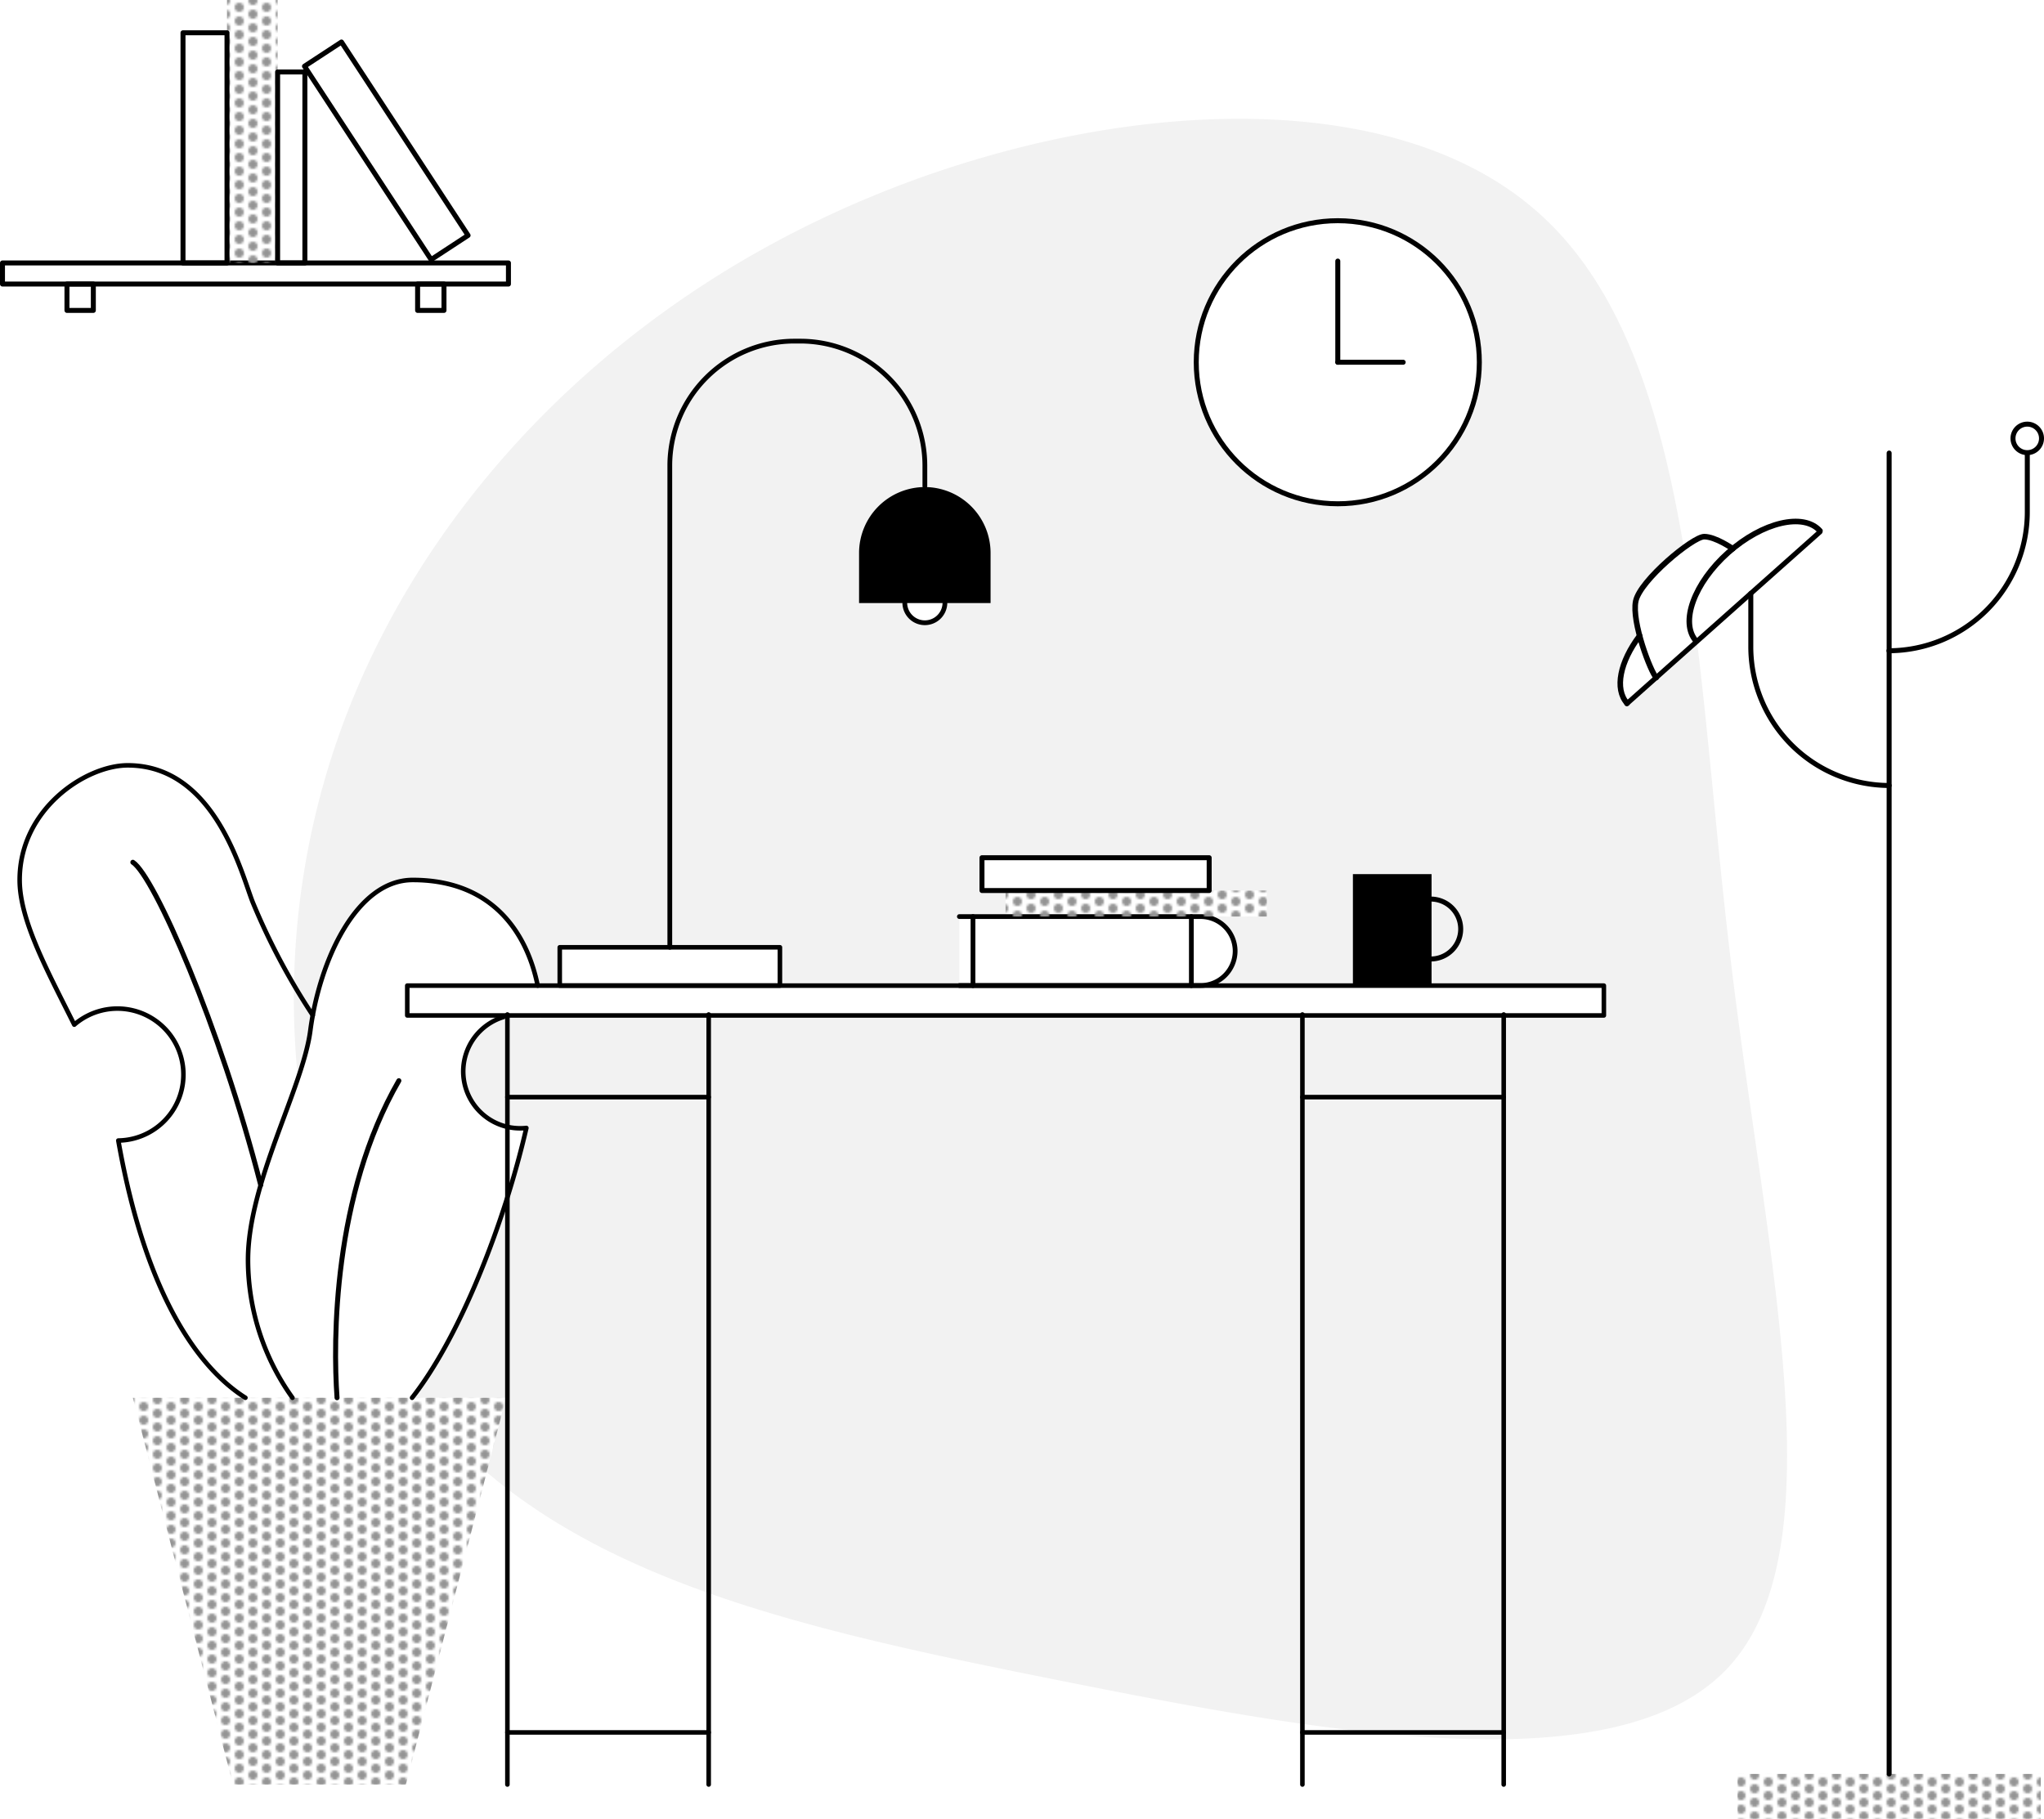 <?xml version="1.0" encoding="UTF-8"?> <svg xmlns="http://www.w3.org/2000/svg" xmlns:xlink="http://www.w3.org/1999/xlink" viewBox="0 0 898.34 799.43"><defs><style>.cls-1,.cls-5,.cls-6,.cls-7,.cls-8{fill:none;}.cls-2{fill:#949494;}.cls-3{fill:#f2f2f2;}.cls-4{fill:url(#New_Pattern);}.cls-5,.cls-6,.cls-7,.cls-8{stroke:#000;stroke-linecap:round;stroke-linejoin:round;}.cls-5{stroke-width:2px;}.cls-6{stroke-width:2.09px;}.cls-7{stroke-width:2.19px;}.cls-8{stroke-width:2.45px;}</style><pattern id="New_Pattern" data-name="New Pattern" width="12" height="12" patternTransform="translate(9.16 1236.23) rotate(-180)" patternUnits="userSpaceOnUse" viewBox="0 0 12 12"><rect class="cls-1" width="12" height="12"></rect><rect class="cls-1" width="12" height="12"></rect><rect class="cls-1" width="12" height="12"></rect><circle class="cls-2" cx="12" cy="9" r="2"></circle><circle class="cls-2" cx="6" cy="12" r="2"></circle><circle class="cls-2" cy="9" r="2"></circle><circle class="cls-2" cx="12" cy="3" r="2"></circle><circle class="cls-2" cx="6" cy="6" r="2"></circle><circle class="cls-2" cy="3" r="2"></circle><circle class="cls-2" cx="6" r="2"></circle></pattern></defs><title>entryway-monochrome</title><g id="Layer_2" data-name="Layer 2"><g id="vector"><path class="cls-3" d="M760.6,421.55c-5.69-47.27-9.29-95-14.78-139.68-5.06,4.5-11.89,10.57-17.87,15.87l0,.08,0,0c-6.29,5.57-11.61,10.27-12.81,11.29-5.63-6.33-3-18.32,5.53-29.63h0c-1.53-5.75-2.46-11.54-1.7-15.23,1.29-6.24,12.47-17.14,21.05-23.45-10.37-62.08-27.49-115-63.93-147.33-68.95-61.5-207.16-49-315.88,3.09C251.4,148.48,172.15,240.05,142.7,342.7A347.71,347.71,0,0,0,130.93,474c2.61-7.74,4.65-14.86,5.46-21,4-30.59,20.15-66.22,45-66.22,36.72,0,50.68,25.46,54.92,46.43H246V416.37h96.77v16.84h78.87V402.87h20.29V391.41H431.58V377h99.85v14.41h25.36v11.46H527.68A15.21,15.21,0,0,1,542.85,418h0a15.21,15.21,0,0,1-15.17,15.17H594.6v-49h34.57v49H704.9v13.12H237.83q0,.68,0,1.32a25.31,25.31,0,0,0-4.6-1.32h-9.13a25,25,0,0,0,4.57,49.6,25.64,25.64,0,0,0,2.64-.14c-9.63,41.73-28.75,90.59-49.3,117.38l.92,1.2h39.43l-8.47,32.72C274.8,699,365,718.58,467,738.9c114.58,22.83,243.79,46.38,292.4-5.82C808.22,680.85,776.24,553.05,760.6,421.55ZM406.48,274a8.81,8.81,0,0,1-8.82-8.81h17.63A8.8,8.8,0,0,1,406.48,274ZM588,221.43a62.21,62.21,0,1,1,62.21-62.21A62.2,62.2,0,0,1,588,221.43Z"></path><polygon class="cls-4" points="140.39 784.37 178.39 784.37 222.39 614.37 140.39 614.37 58.39 614.37 102.39 784.37 140.39 784.37"></polygon><path class="cls-5" d="M181.11,614.37c20.9-26.51,40.46-76.23,50.23-118.58a25.64,25.64,0,0,1-2.64.14,25,25,0,0,1-7.44-48.9"></path><path class="cls-5" d="M236.31,433.21c-4.23-21-18.2-46.43-54.92-46.43-24.85,0-41,35.63-45,66.22C133.08,478.28,109,519.93,109,553.76a104.39,104.39,0,0,0,19.53,60.61"></path><rect class="cls-5" x="178.99" y="433.21" width="525.91" height="13.12"></rect><line class="cls-5" x1="223" y1="784.37" x2="223" y2="445.91"></line><line class="cls-5" x1="311.47" y1="784.37" x2="311.47" y2="445.91"></line><line class="cls-5" x1="223" y1="482.23" x2="311.47" y2="482.23"></line><line class="cls-5" x1="223" y1="761.47" x2="311.47" y2="761.47"></line><line class="cls-5" x1="572.41" y1="784.37" x2="572.41" y2="445.91"></line><line class="cls-5" x1="660.88" y1="784.37" x2="660.88" y2="445.91"></line><line class="cls-5" x1="572.41" y1="482.23" x2="660.88" y2="482.23"></line><line class="cls-5" x1="572.41" y1="761.47" x2="660.88" y2="761.47"></line><rect class="cls-5" x="246.01" y="416.37" width="96.77" height="16.84"></rect><path class="cls-6" d="M406.48,213.67v-9.11a54.78,54.78,0,0,0-54.62-54.62H349a54.78,54.78,0,0,0-54.62,54.62V416.37"></path><path d="M435.36,265.08c0-.49,0-1,0-1.48V243a29,29,0,0,0-28.92-28.92h0A29,29,0,0,0,377.56,243V263.6c0,.5,0,1,0,1.48Z"></path><path class="cls-6" d="M415.29,265.2a8.82,8.82,0,0,1-17.63,0"></path><path class="cls-6" d="M421.65,402.87h106A15.21,15.21,0,0,1,542.85,418h0a15.21,15.21,0,0,1-15.17,15.17h-106"></path><line class="cls-6" x1="523.6" y1="402.87" x2="523.6" y2="433.21"></line><line class="cls-6" x1="427.63" y1="402.87" x2="427.63" y2="433.21"></line><rect class="cls-4" x="441.94" y="391.41" width="114.85" height="11.45"></rect><rect class="cls-7" x="431.58" y="377" width="99.85" height="14.42"></rect><rect x="594.6" y="384.21" width="34.57" height="49.01"></rect><path class="cls-7" d="M629.17,395.18a13.17,13.17,0,0,1,0,26.33"></path><rect class="cls-4" x="763.66" y="779.71" width="133.25" height="19.72"></rect><line class="cls-7" x1="830.28" y1="779.71" x2="830.28" y2="199.13"></line><path class="cls-7" d="M830.28,345.25a61,61,0,0,1-60.8-60.8V260.83"></path><path class="cls-7" d="M891,199.13v26.1a61,61,0,0,1-60.8,60.8"></path><line class="cls-7" x1="714.99" y1="309.31" x2="799.88" y2="233.78"></line><path class="cls-8" d="M745.44,281.78c-7.23-8.12-.89-25.55,14.14-38.93s33.08-17.63,40.3-9.52"></path><path class="cls-8" d="M715.08,309.09c-5.63-6.33-3-18.32,5.53-29.63"></path><path class="cls-8" d="M727.91,297.82c-2.42-2.42-10.88-24.44-9-33.59S744,235.88,749,235.88s12.53,5.29,12.53,5.29"></path><circle class="cls-7" cx="890.98" cy="192.69" r="6.27"></circle><circle class="cls-7" cx="587.96" cy="159.22" r="62.21"></circle><line class="cls-7" x1="587.96" y1="159.22" x2="587.96" y2="114.75"></line><line class="cls-7" x1="587.96" y1="159.22" x2="616.7" y2="159.22"></line><rect class="cls-7" x="1.09" y="115.58" width="222.37" height="9.27"></rect><rect class="cls-4" x="99.77" width="22.24" height="115.58"></rect><rect class="cls-7" x="80.43" y="14.41" width="19.34" height="101.18"></rect><rect class="cls-7" x="159.5" y="16.41" width="19.34" height="101.18" transform="matrix(0.84, -0.55, 0.55, 0.84, -9.18, 103.05)"></rect><rect class="cls-7" x="122.01" y="31.63" width="11.99" height="83.95"></rect><rect class="cls-7" x="29.43" y="124.85" width="11.59" height="11.59"></rect><rect class="cls-7" x="183.54" y="124.85" width="11.59" height="11.59"></rect><path class="cls-7" d="M148.13,614.37c-1.81-25.1-1.74-89.18,27.17-139.35"></path><path class="cls-7" d="M58.39,379c9.3,6,38.24,71.77,56.2,141.89"></path><path class="cls-5" d="M137.46,446.23a293.62,293.62,0,0,1-26.26-49.37C106.45,385.37,95,336.4,56.14,336.4c-18.35,0-47.5,19.08-47.5,50.38,0,17.86,12.38,40.25,24,63.6A29,29,0,1,1,52,501.31c12.7,72,37.55,101.48,55.86,113.06"></path></g></g></svg> 